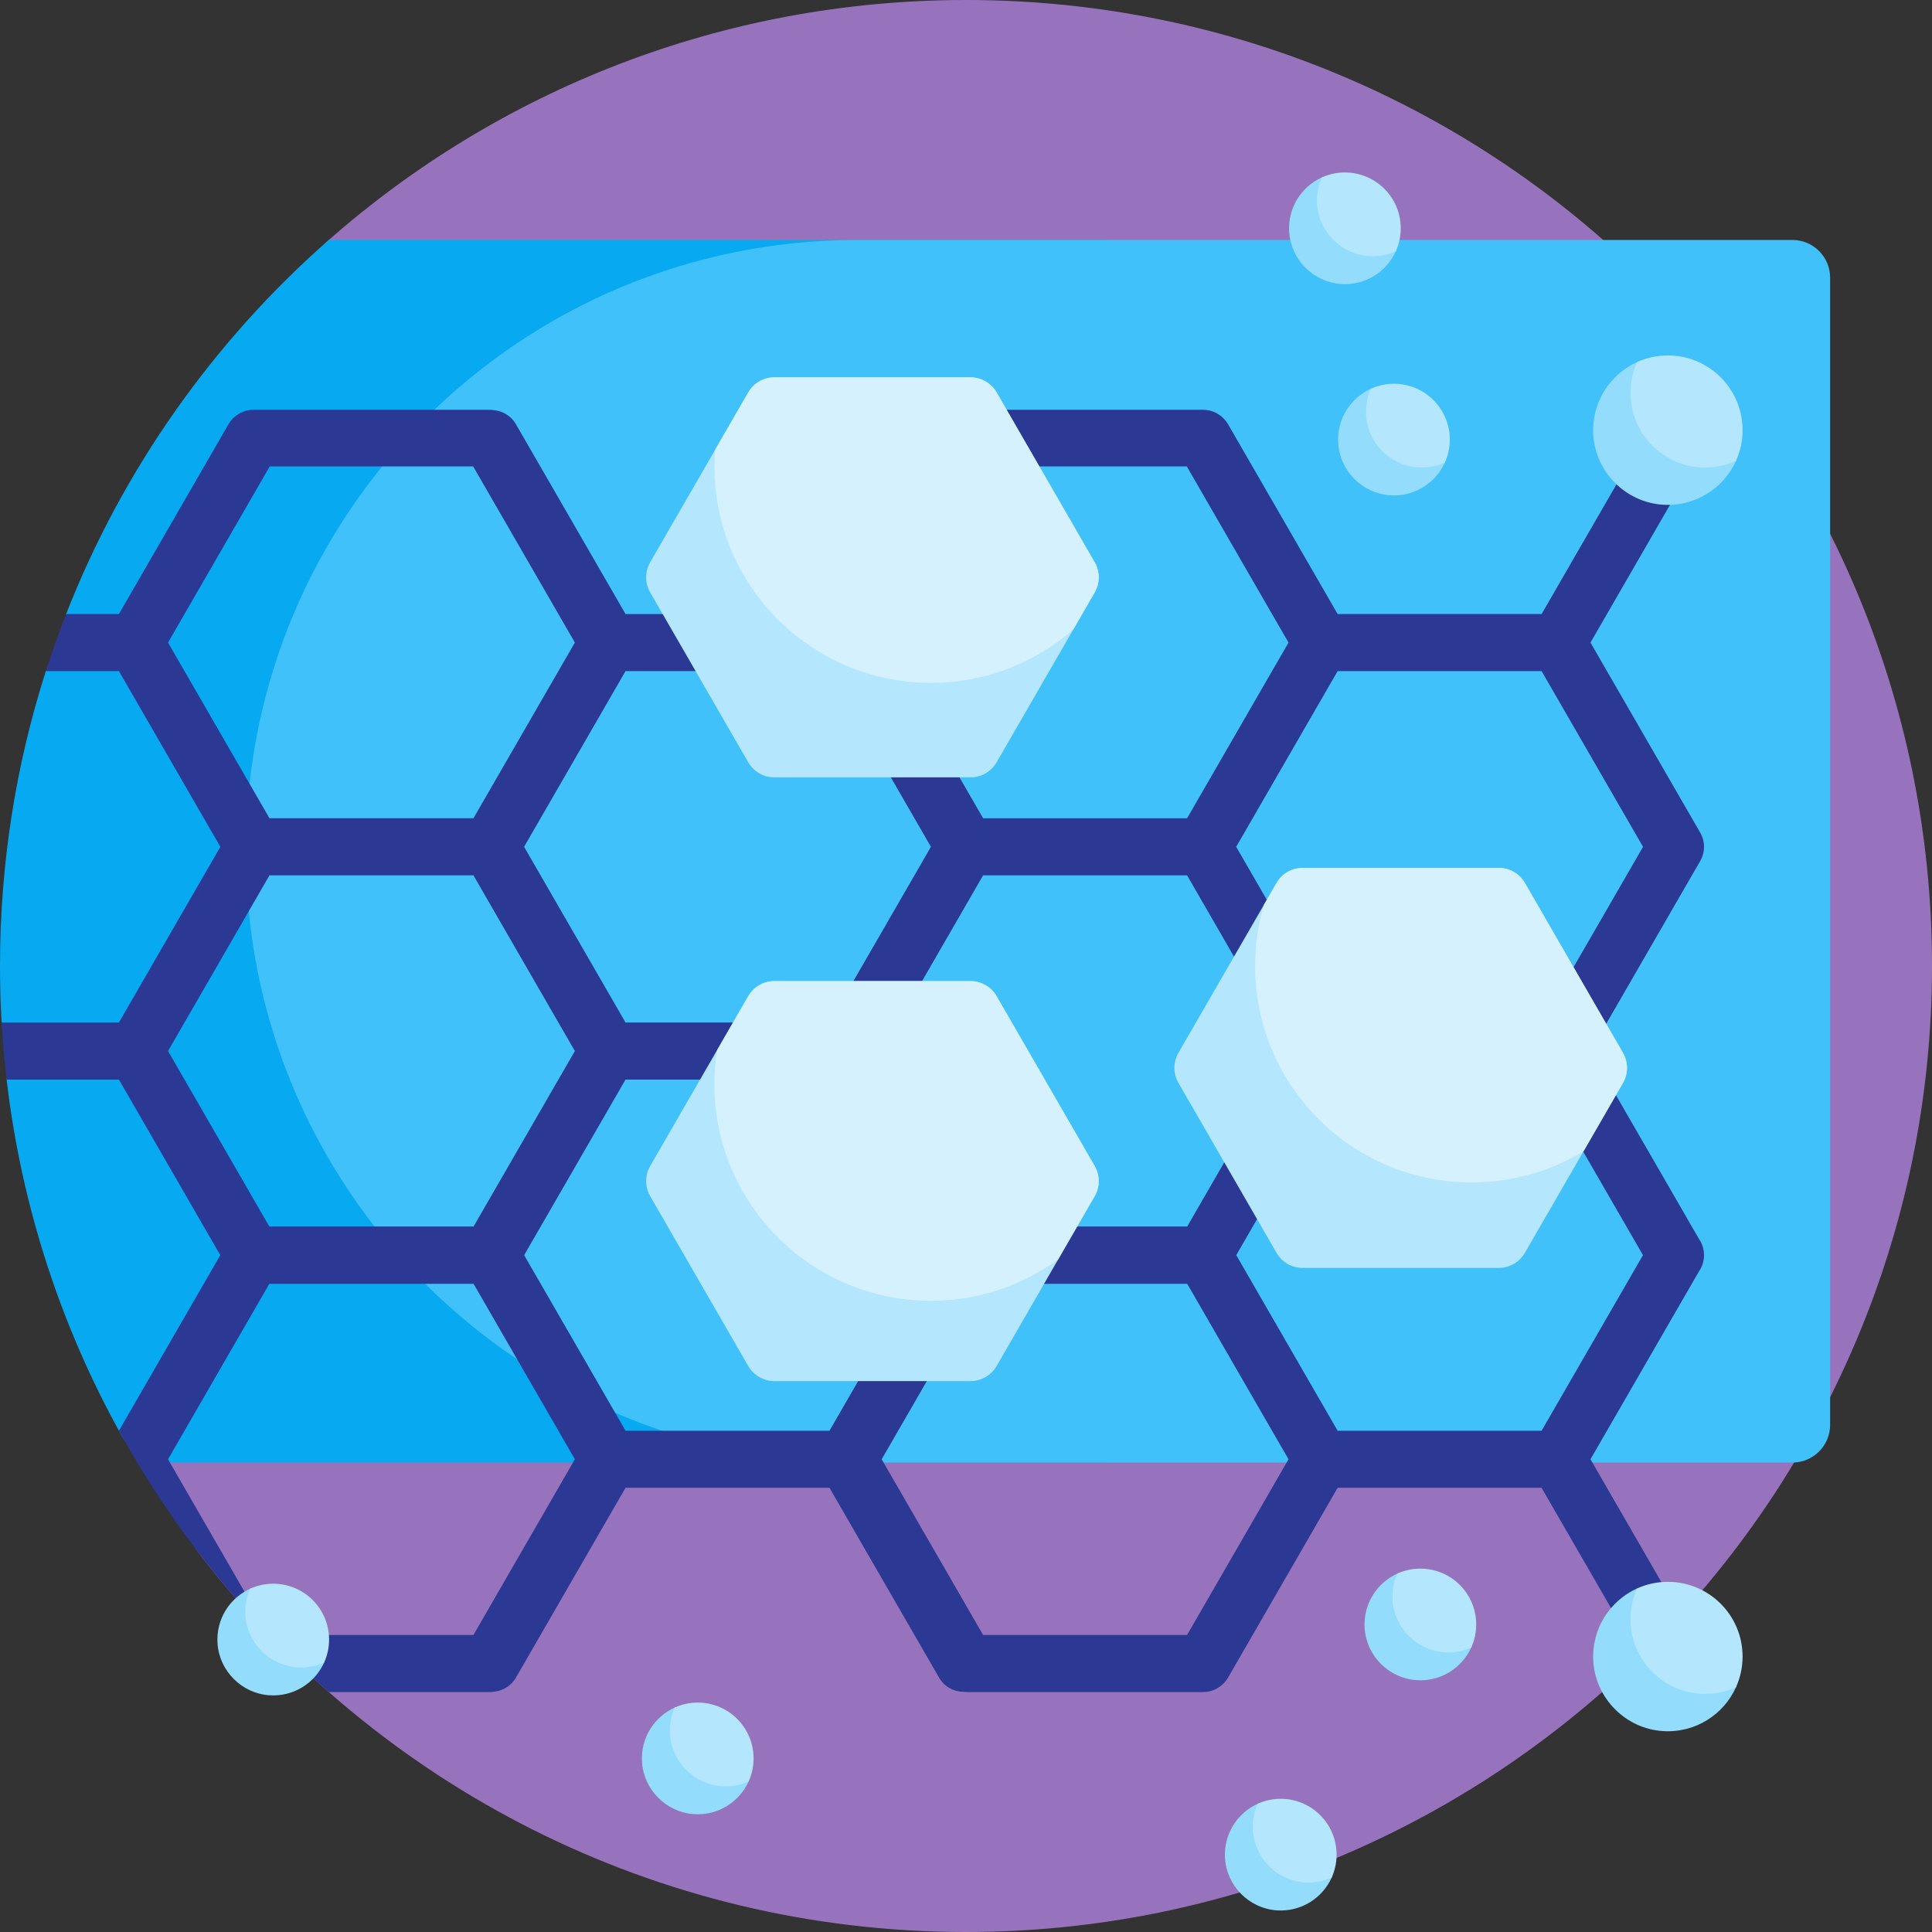 <svg id="Capa_1" enable-background="new 0 0 512 512" height="512" viewBox="0 0 512 512" width="512" xmlns="http://www.w3.org/2000/svg"><rect x="0" y="0" width="512" height="512" fill="#333333" stroke="none"/><g><path d="m512 255.998c.001 141.158-115.15 256.168-256.308 256.002-82.237-.097-155.391-38.97-202.16-99.319-13.405-17.297-13.612-41.546-.143-58.792 33.915-43.425 54.125-98.074 54.125-157.443 0-39.565-8.975-77.034-25.002-110.481-3.642-7.601-1.823-16.709 4.506-22.275 45.086-39.647 104.226-63.69 168.982-63.69 141.384 0 255.999 114.614 256 255.998z" fill="#9773bd"/><path d="m293 63.591v324h-248.435c-5.117 0-9.875-2.73-12.366-7.201-15.886-28.521-26.478-60.394-30.448-94.291-.127-1.083 2.852-1.434 2.739-2.522-.35-3.362-.636-6.744-.854-10.143-.037-.575-3.171-1.886-3.204-2.462-.287-4.954-.432-9.946-.432-14.972 0-27.254 4.259-53.513 12.147-78.149.225-.703 3.114-1.257 3.345-1.957 1.26-3.82 2.607-7.599 4.04-11.337.215-.562-2.228-1.271-2.008-1.832 15.046-38.44 39.118-72.353 69.609-99.135h205.867z" fill="#07a9f0"/><path d="m485 73.591v304c0 5.523-4.477 10-10 10h-247.849c-89.47 0-162-72.53-162-162 0-89.47 72.53-162 162-162h247.849c5.523 0 10 4.477 10 10z" fill="#40c1fa"/><path d="m421.493 386.723 28.72-49.745c.897-1.275 1.374-2.8 1.369-4.349.005-1.55-.472-3.075-1.369-4.349l-28.719-49.744 29.083-50.373c1.34-2.32 1.34-5.18 0-7.5l-29.083-50.374 29.083-50.373c2.071-3.587.842-8.174-2.745-10.245-3.589-2.07-8.175-.843-10.245 2.745l-29.046 50.31h-54.055l-29.046-50.31c-.629-1.089-1.489-1.959-2.483-2.587-1.201-.787-2.624-1.226-4.109-1.226h-62.569c-.328 0-.652.021-.972.063-2.569.022-5.058 1.364-6.436 3.75l-29.047 50.31h-54.054l-29.047-50.31c-1.266-2.193-3.473-3.504-5.816-3.719-.388-.062-.783-.094-1.184-.094h-62.57c-1.482 0-2.902.438-4.102 1.221-.996.628-1.859 1.501-2.49 2.592l-29.047 50.31h-13.99c-1.945 4.968-3.739 10.012-5.376 15.126h19.367l26.882 46.561-26.881 46.56h-31.085c.293 5.083.735 10.127 1.32 15.127h29.765l26.864 46.53-26.863 46.528c14.418 26.224 33.297 49.649 55.615 69.252h42.59c.404 0 .802-.033 1.194-.096 2.339-.218 4.542-1.528 5.806-3.718l29.047-50.31h54.054l29.047 50.31c1.377 2.385 3.866 3.727 6.434 3.75.321.042.646.063.974.063h62.569c1.487 0 2.912-.441 4.114-1.229.991-.627 1.85-1.497 2.478-2.584l29.046-50.31h54.055l29.046 50.31c1.39 2.406 3.91 3.751 6.502 3.751 1.272 0 2.563-.324 3.743-1.006 3.587-2.071 4.816-6.658 2.745-10.245zm-12.953-208.871 26.881 46.561-26.881 46.56h-54.056l-26.881-46.56 26.881-46.561zm-67.068 100.683-26.848 46.501h-54.123l-26.848-46.501 26.882-46.561h54.054zm-80.864-154.932h53.908l26.955 46.687-26.882 46.56h-54.054l-26.882-46.56zm-40.785 54.249 26.882 46.561-26.881 46.56h-54.055l-26.881-46.56 26.882-46.561zm-175.294-7.563 26.955-46.687h53.909l26.955 46.687-26.882 46.56h-54.055zm0 108.246 26.882-46.561h54.054l26.882 46.561-26.847 46.501h-54.124zm80.936 154.748h-54.054l-26.882-46.561 26.847-46.501h54.123l26.847 46.501zm40.304-54.123-26.865-46.531 26.864-46.53h54.055l26.864 46.53-26.865 46.531zm148.82 54.123h-54.054l-26.882-46.561 26.848-46.501h54.123l26.848 46.501zm39.896-54.123-26.865-46.531 26.864-46.53h54.056l26.864 46.53-26.864 46.531z" fill="#2b3894"/><path d="m290.097 309.003c1.429 2.475 1.429 5.525 0 8l-25.983 45.004c-1.429 2.475-4.07 4-6.928 4h-51.966c-2.858 0-5.499-1.525-6.928-4l-25.983-45.004c-1.429-2.475-1.429-5.525 0-8l25.983-45.003c1.429-2.475 4.07-4 6.928-4h51.966c2.858 0 5.499 1.525 6.928 4zm-25.983-205.003c-1.429-2.475-4.07-4-6.928-4h-51.966c-2.858 0-5.499 1.525-6.928 4l-25.983 45.003c-1.429 2.475-1.429 5.525 0 8l25.983 45.004c1.429 2.475 4.07 4 6.928 4h51.966c2.858 0 5.499-1.525 6.928-4l25.983-45.004c1.429-2.475 1.429-5.525 0-8zm165.983 175.003-25.983-45.003c-1.429-2.475-4.07-4-6.928-4h-51.966c-2.858 0-5.499 1.525-6.928 4l-25.983 45.003c-1.429 2.475-1.429 5.525 0 8l25.983 45.004c1.429 2.475 4.07 4 6.928 4h51.966c2.858 0 5.499-1.525 6.928-4l25.983-45.004c1.429-2.475 1.429-5.524 0-8z" fill="#b4e7fd"/><path d="m430.097 287.003-10.45 18.1c-8.656 5.24-18.808 8.257-29.665 8.257-31.679 0-57.36-25.681-57.36-57.36 0-5.623.809-11.057 2.318-16.192l3.353-5.808c1.429-2.475 4.07-4 6.928-4h51.966c2.858 0 5.499 1.525 6.928 4l25.983 45.003c1.428 2.476 1.428 5.525-.001 8zm-165.983-23.003c-1.429-2.475-4.07-4-6.928-4h-51.966c-2.858 0-5.499 1.525-6.928 4l-8.252 14.293c-.469 2.953-.713 5.982-.713 9.067 0 31.679 25.681 57.361 57.36 57.361 12.61 0 24.27-4.069 33.738-10.966l9.671-16.751c1.429-2.475 1.429-5.525 0-8zm0-160c-1.429-2.475-4.07-4-6.928-4h-51.966c-2.858 0-5.499 1.525-6.928 4l-8.782 15.212c-.11 1.449-.166 2.914-.166 4.391 0 31.679 25.681 57.36 57.36 57.36 14.448 0 27.648-5.342 37.733-14.157l5.659-9.802c1.429-2.475 1.429-5.525 0-8z" fill="#d5f1fe"/><path d="m341.65 61.554c-.448-6.468 3.263-12.126 8.726-14.57.494-.221 1.038.216.909.742-.355 1.454-.496 2.991-.386 4.578.505 7.301 6.408 13.203 13.709 13.709 1.583.11 3.117-.03 4.567-.383.53-.129.971.418.748.916-2.446 5.458-8.102 9.164-14.565 8.716-7.294-.505-13.203-6.414-13.708-13.708zm41.273 60.992c.223-.498-.218-1.045-.748-.916-1.45.353-2.984.493-4.567.383-7.301-.506-13.203-6.408-13.709-13.709-.11-1.586.031-3.124.386-4.578.129-.526-.415-.963-.909-.742-5.463 2.444-9.174 8.102-8.726 14.57.505 7.294 6.414 13.203 13.708 13.708 6.463.447 12.119-3.258 14.565-8.716zm6.251 313.084c-1.45.353-2.984.493-4.567.383-7.301-.506-13.203-6.408-13.709-13.709-.11-1.586.031-3.124.386-4.578.129-.526-.415-.963-.909-.742-5.463 2.444-9.174 8.102-8.726 14.57.505 7.294 6.414 13.203 13.708 13.708 6.464.448 12.119-3.258 14.565-8.716.224-.498-.217-1.046-.748-.916zm-37 61c-1.45.353-2.984.493-4.567.383-7.301-.506-13.203-6.408-13.709-13.709-.11-1.586.031-3.124.386-4.578.129-.526-.415-.963-.909-.742-5.463 2.444-9.174 8.102-8.726 14.57.505 7.294 6.414 13.203 13.708 13.708 6.464.448 12.119-3.258 14.565-8.716.224-.498-.217-1.046-.748-.916zm-267-57c-1.45.353-2.984.493-4.567.383-7.301-.506-13.203-6.408-13.709-13.709-.11-1.586.031-3.124.386-4.578.129-.526-.415-.963-.909-.742-5.463 2.444-9.174 8.102-8.726 14.57.505 7.294 6.414 13.203 13.708 13.708 6.464.448 12.119-3.258 14.565-8.716.224-.498-.217-1.046-.748-.916zm112.5 31.5c-1.45.353-2.984.493-4.567.383-7.301-.506-13.203-6.408-13.709-13.709-.11-1.586.031-3.124.386-4.578.129-.526-.415-.963-.909-.742-5.463 2.444-9.174 8.102-8.726 14.57.505 7.294 6.414 13.203 13.708 13.708 6.464.448 12.119-3.258 14.565-8.716.224-.498-.217-1.046-.748-.916zm242.916-337.38c8.647.599 16.214-4.359 19.486-11.661.299-.667-.291-1.399-1.001-1.226-1.94.473-3.993.659-6.11.513-9.768-.676-17.664-8.573-18.341-18.341-.147-2.122.041-4.179.516-6.124.172-.704-.555-1.289-1.216-.993-7.309 3.269-12.273 10.84-11.674 19.492.676 9.758 8.582 17.664 18.34 18.34zm18.485 312.113c-1.94.473-3.993.659-6.11.513-9.768-.676-17.664-8.573-18.341-18.341-.147-2.122.041-4.179.516-6.124.172-.704-.555-1.289-1.216-.993-7.309 3.269-12.273 10.84-11.674 19.492.676 9.758 8.581 17.664 18.339 18.339 8.647.599 16.214-4.359 19.486-11.661.3-.666-.29-1.398-1-1.225z" fill="#93dcfc"/><path d="m349.012 53.101c0-2.171.468-4.234 1.308-6.091 1.858-.84 3.92-1.308 6.092-1.308 8.173 0 14.799 6.625 14.799 14.799 0 2.171-.468 4.234-1.308 6.091-1.858.84-3.92 1.308-6.092 1.308-8.173-.001-14.799-6.626-14.799-14.799zm33.89 69.49c.84-1.858 1.308-3.92 1.308-6.091 0-8.173-6.626-14.799-14.799-14.799-2.172 0-4.234.468-6.092 1.308-.84 1.858-1.308 3.92-1.308 6.091 0 8.173 6.626 14.799 14.798 14.799 2.173 0 4.235-.467 6.093-1.308zm-6.49 293.11c-2.172 0-4.234.468-6.092 1.308-.84 1.858-1.308 3.92-1.308 6.091 0 8.173 6.626 14.799 14.798 14.799 2.172 0 4.234-.468 6.092-1.308.84-1.858 1.308-3.92 1.308-6.091 0-8.173-6.625-14.799-14.798-14.799zm-37 61c-2.172 0-4.234.468-6.092 1.308-.84 1.858-1.308 3.92-1.308 6.091 0 8.173 6.626 14.799 14.798 14.799 2.172 0 4.234-.468 6.092-1.308.84-1.858 1.308-3.92 1.308-6.091 0-8.173-6.625-14.799-14.798-14.799zm-267-57c-2.172 0-4.234.468-6.092 1.308-.84 1.858-1.308 3.92-1.308 6.091 0 8.173 6.626 14.799 14.798 14.799 2.172 0 4.234-.468 6.092-1.308.84-1.858 1.308-3.92 1.308-6.091 0-8.173-6.625-14.799-14.798-14.799zm112.5 31.5c-2.172 0-4.234.468-6.092 1.308-.84 1.858-1.308 3.92-1.308 6.091 0 8.173 6.626 14.799 14.798 14.799 2.172 0 4.234-.468 6.092-1.308.84-1.858 1.308-3.92 1.308-6.091 0-8.173-6.625-14.799-14.798-14.799zm266.987-327.302c2.905 0 5.664-.626 8.15-1.75 1.124-2.485 1.75-5.244 1.75-8.149 0-10.935-8.864-19.799-19.799-19.799-2.905 0-5.664.626-8.15 1.75-1.124 2.485-1.75 5.244-1.75 8.149.001 10.935 8.865 19.799 19.799 19.799zm-9.899 295.302c-2.905 0-5.664.626-8.15 1.75-1.124 2.485-1.75 5.244-1.75 8.149 0 10.935 8.864 19.799 19.799 19.799 2.905 0 5.664-.626 8.15-1.75 1.124-2.485 1.75-5.244 1.75-8.149 0-10.935-8.865-19.799-19.799-19.799z" fill="#b4e7fd"/></g></svg>